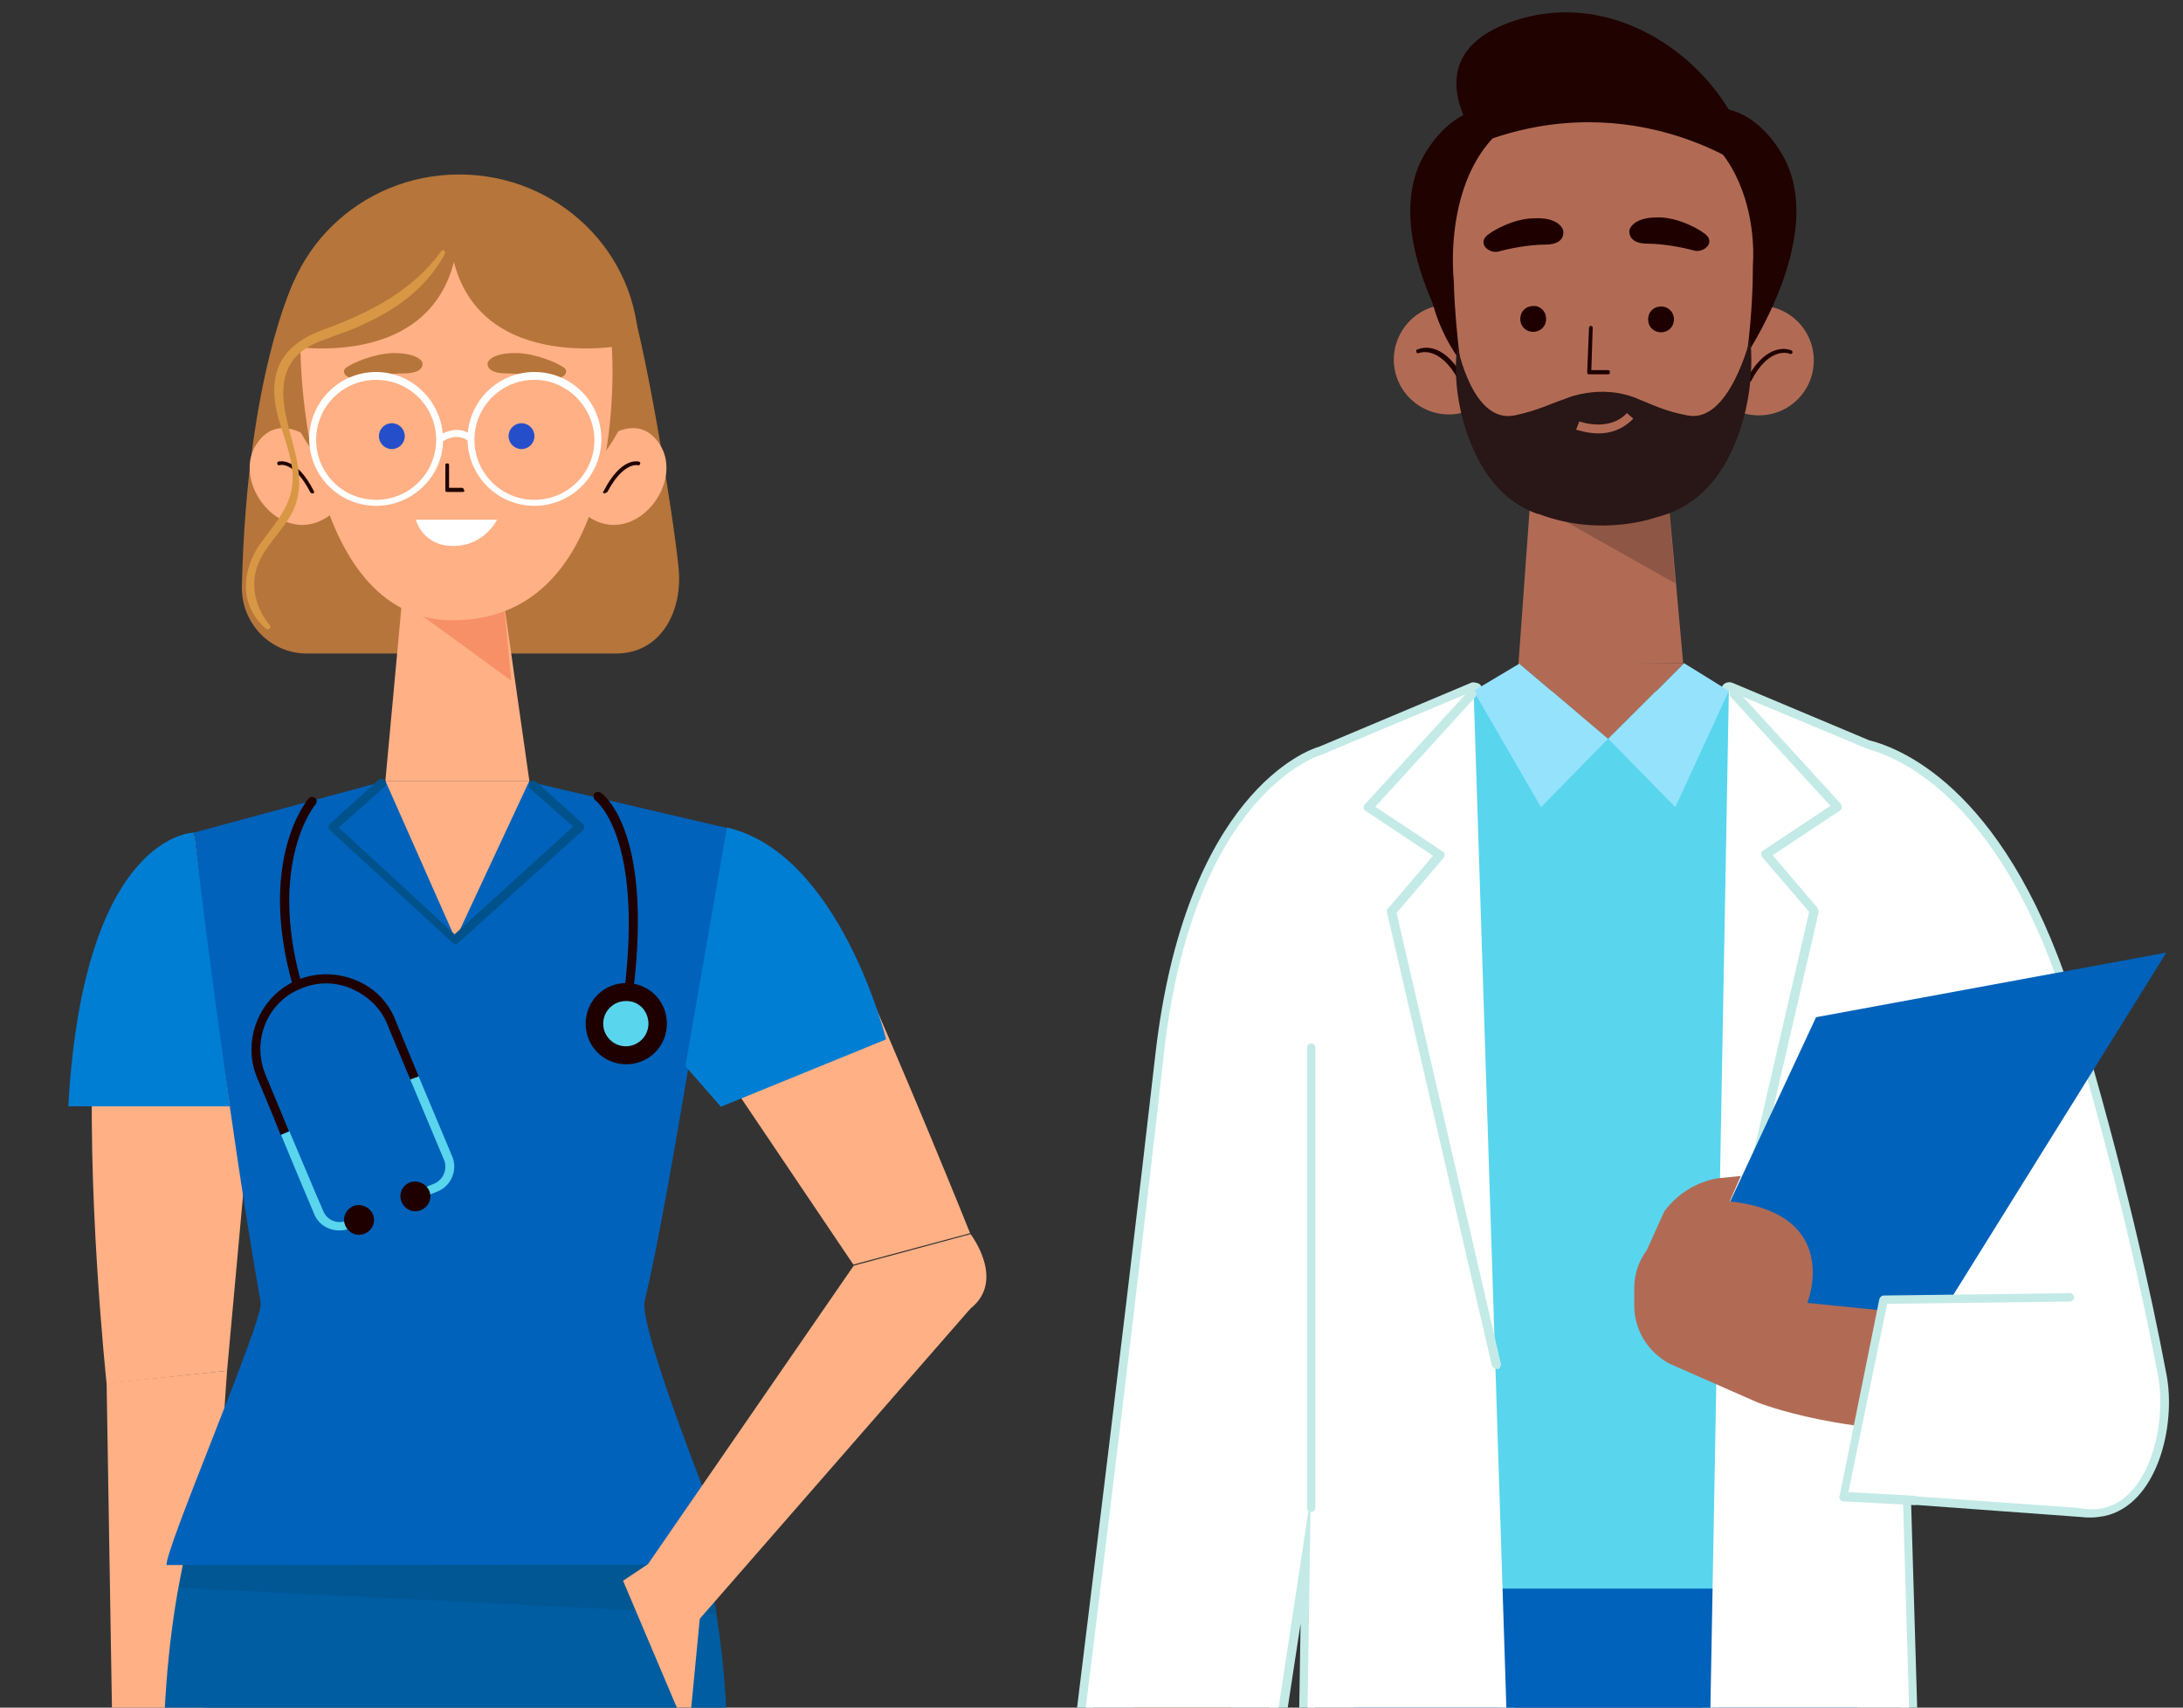 <?xml version="1.0" encoding="utf-8"?>
<!-- Generator: Adobe Illustrator 24.3.0, SVG Export Plug-In . SVG Version: 6.00 Build 0)  -->
<svg version="1.1" id="Capa_1" xmlns="http://www.w3.org/2000/svg" xmlns:xlink="http://www.w3.org/1999/xlink" x="0px" y="0px"
	 viewBox="0 0 473 370" style="enable-background:new 0 0 473 370;" xml:space="preserve">
<rect x="0" y="0" width="473" height="370" fill="#333333" stroke="none"/>
<style type="text/css">
	.st0{clip-path:url(#SVGID_2_);}
	.st1{clip-path:url(#SVGID_4_);}
	.st2{fill:#C3EAE7;}
	.st3{clip-path:url(#SVGID_6_);}
	.st4{fill:#1F0000;}
	.st5{fill:#200200;}
	.st6{fill:#FFFFFF;}
	.st7{fill:#0062BA;}
	.st8{fill:#B16B55;}
	.st9{opacity:0.2;}
	.st10{fill:#291616;}
	.st11{fill:#772D22;}
	.st12{fill:#9E4D3C;}
	.st13{fill:#59D5EE;}
	.st14{fill:#95E2FD;}
	.st15{clip-path:url(#SVGID_8_);}
	.st16{fill:#FFB085;}
	.st17{fill:#007ED4;}
	.st18{fill:#F79067;}
	.st19{fill:#231109;}
	.st20{fill:#005DA2;}
	.st21{fill:#005793;}
	.st22{fill:#B6753A;}
	.st23{fill:#254FCA;}
	.st24{fill:#D89744;}
	.st25{fill:#00528C;}
</style>
<g>
	<defs>
		<rect id="SVGID_1_" width="473" height="370"/>
	</defs>
	<clipPath id="SVGID_2_">
		<use xlink:href="#SVGID_1_"  style="overflow:visible;"/>
	</clipPath>
	<g class="st0">
		<g>
			<defs>
				<rect id="SVGID_3_" width="473" height="500.8"/>
			</defs>
			<clipPath id="SVGID_4_">
				<use xlink:href="#SVGID_3_"  style="overflow:visible;"/>
			</clipPath>
			<g class="st1">
				<g>
					<path class="st2" d="M330.3,493.3h-48.8c-0.5,0-0.9-0.1-1.4-0.5s-0.5-0.8-0.5-1.4l2.2-139.6l-9.1,59.6
						c-0.1,0.9-0.9,1.5-1.9,1.6l-40.5-1.1c-0.5,0-0.9-0.3-1.4-0.7c-0.3-0.4-0.5-0.9-0.4-1.4c0.1-1.2,15.1-121.9,21.8-181
						c6.4-56.9,33.2-66.4,35.5-67l32.8-13.8c0.5-0.3,1.2-0.1,1.8,0.1c0.5,0.3,0.8,0.9,0.8,1.5l10.9,341.8c0,0.5-0.1,0.9-0.5,1.4
						C331.2,493,330.8,493.3,330.3,493.3z M283.4,489.6h45l-10.8-337.2L287,165.3c-0.1,0-0.1,0-0.3,0.1c-0.3,0.1-26.9,8.4-33,63.9
						c-6.1,54.9-19.5,163-21.5,178.9l36.9,0.9l12.8-84.7c0.1-0.9,0.9-1.6,1.9-1.5c0.9,0.1,1.8,0.9,1.6,1.9L283.4,489.6z
						 M286.4,163.5L286.4,163.5L286.4,163.5z"/>
				</g>
				<g>
					<path class="st2" d="M417.2,493.3h-48.8c-0.5,0-0.9-0.1-1.4-0.5c-0.4-0.4-0.5-0.8-0.5-1.4l6.4-341.8c0-0.5,0.3-1.2,0.8-1.5
						s1.1-0.4,1.8-0.1l29.5,12.4c7.2,1.8,30.7,11.1,45.1,59.2c10.1,33.7,16.1,61.1,19.3,78.1l0,0c2.2,11.2-2,28.4-13.5,30.8
						c-0.8,0.1-1.6,0.3-2.7,0.3c-0.1,0-0.1,0-0.3,0h-0.3c-0.4,0-0.9,0-1.6-0.1l-36.9-2.7l4.9,165.4c0,0.5-0.1,0.9-0.5,1.4
						C418.1,493,417.7,493.3,417.2,493.3z M370.3,489.6h45.1l-4.9-165.6c0-0.5,0.1-1.1,0.5-1.4c0.4-0.4,0.9-0.5,1.4-0.5l38.9,2.8
						c0.5,0.1,0.9,0.1,1.4,0.1h0.1l0,0c0.8,0,1.5,0,2-0.1c9.2-2,12.4-17,10.7-26.5l0,0c-3.2-17-9.1-44.2-19.2-77.8
						c-14.1-46.5-36.2-55.1-42.7-56.6c-0.1,0-0.1,0-0.3-0.1l-27-11.4L370.3,489.6z M420.8,283.5h-9.7c-0.9,0-1.8-0.8-1.9-1.8
						l-0.9-31.1c0-0.9,0.7-1.8,1.5-1.9c0.8-0.1,1.8,0.4,2,1.2l10.7,31.1c0.1,0.5,0.1,1.2-0.3,1.6
						C422.1,283.3,421.4,283.5,420.8,283.5z M412.9,279.9h5.4l-5.9-17.3L412.9,279.9z"/>
				</g>
			</g>
		</g>
		<g>
			<defs>
				<rect id="SVGID_5_" width="473" height="500.8"/>
			</defs>
			<clipPath id="SVGID_6_">
				<use xlink:href="#SVGID_5_"  style="overflow:visible;"/>
			</clipPath>
			<g class="st3">
				<g>
					<g>
						<g>
							<g>
								<polygon class="st4" points="335.2,725.2 302,725.2 247.2,754.5 341.5,753.4 								"/>
							</g>
							<g>
								<g>
									<path class="st5" d="M318.4,760.2c3.1,0,5.7,2.6,5.7,5.8l17.7-0.1l-0.3-12.4l-94.2,1.1l0.3,12.4l65.1-0.8l0,0
										C312.6,762.7,315.2,760.2,318.4,760.2z"/>
								</g>
							</g>
							<g>
								
									<rect x="283.5" y="731.9" transform="matrix(0.264 -0.965 0.965 0.264 -501.918 817.457)" class="st6" width="1.9" height="11.2"/>
							</g>
							<g>
								
									<rect x="294.2" y="726.4" transform="matrix(0.264 -0.965 0.965 0.264 -488.76 823.704)" class="st6" width="1.9" height="11.2"/>
							</g>
						</g>
						<g>
							<rect x="301.4" y="678.4" class="st6" width="33.8" height="46.8"/>
						</g>
					</g>
					<g>
						<g>
							<g>
								<polygon class="st4" points="380.6,725.2 413.7,725.2 468.4,754.5 374.2,753.4 								"/>
							</g>
							<g>
								<g>
									<path class="st5" d="M397.3,760.2c-3.1,0-5.7,2.6-5.7,5.8l-17.7-0.1l0.3-12.4l94.2,1.1l-0.3,12.4l-65.1-0.8l0,0
										C403,762.7,400.4,760.2,397.3,760.2z"/>
								</g>
							</g>
							<g>
								
									<rect x="425.4" y="736.6" transform="matrix(0.965 -0.264 0.264 0.965 -179.415 139.955)" class="st6" width="11.2" height="1.9"/>
							</g>
							<g>
								
									<rect x="414.8" y="731" transform="matrix(0.965 -0.264 0.264 0.965 -178.323 136.968)" class="st6" width="11.2" height="1.9"/>
							</g>
						</g>
						<g>
							<polygon class="st6" points="411.9,678.4 378.1,678.4 380.6,725.2 414.3,725.2 							"/>
						</g>
					</g>
					<g>
						<g>
							<path class="st7" d="M400.8,342.5c2.2,23.5,17.8,382.7,17.8,382.7H373l-20-324.6l-8.2,0.1l-5.3,324.5h-45.5
								c0,0-2.4-336.9,0.1-382L400.8,342.5z"/>
						</g>
						<g>
							<path class="st4" d="M361.2,401.2h-28c-0.3,0-0.4-0.1-0.4-0.4c0-0.3,0.1-0.4,0.4-0.4h28c0.3,0,0.4,0.1,0.4,0.4
								C361.6,401.1,361.4,401.2,361.2,401.2z"/>
						</g>
					</g>
				</g>
				<g>
					<g>
						<g>
							<path class="st8" d="M325.8,77.6c0.1,6.6-5,12-11.6,12.2c-6.6,0.1-12-5-12.2-11.6c-0.1-6.6,5-12,11.6-12.2
								C320.3,65.8,325.7,70.9,325.8,77.6z"/>
						</g>
						<g>
							<path class="st4" d="M316.4,82.6c-0.1,0-0.3-0.1-0.4-0.3c-4.2-7.7-8.5-5.8-8.6-5.8c-0.3,0.1-0.5,0-0.5-0.3
								c-0.1-0.3,0-0.5,0.3-0.5c0.3-0.1,5.1-2.4,9.9,6.1c0.1,0.3,0,0.5-0.1,0.5C316.5,82.6,316.5,82.6,316.4,82.6z"/>
						</g>
					</g>
					<g>
						<g>
							<path class="st8" d="M369.2,78.1c0,6.6,5.3,11.9,11.9,11.9c6.6,0,11.9-5.3,11.9-11.9c0-6.6-5.3-11.9-11.9-11.9
								C374.6,66.2,369.3,71.5,369.2,78.1z"/>
						</g>
						<g>
							<path class="st4" d="M378.8,82.8c-0.1,0-0.1,0-0.3,0c-0.3-0.1-0.3-0.4-0.1-0.5c4.5-8.6,9.5-6.5,9.7-6.4
								c0.3,0.1,0.3,0.4,0.3,0.5c-0.1,0.3-0.4,0.3-0.5,0.3l0,0c-0.1-0.1-4.5-1.9-8.5,5.9C379.1,82.7,378.9,82.8,378.8,82.8z"/>
						</g>
					</g>
					<g>
						<path class="st5" d="M327.2,23.9c0,0-10-3.9-18.1,8.8c-12,18.9,10.4,48.9,10.4,48.9L327.2,23.9z"/>
					</g>
					<g>
						<path class="st5" d="M367.6,23.9c0,0,10-3.9,18.1,8.8c12,18.9-10.4,48.9-10.4,48.9L367.6,23.9z"/>
					</g>
					<g>
						
							<ellipse transform="matrix(0.173 -0.985 0.985 0.173 231.488 388.004)" class="st5" cx="346.9" cy="56.1" rx="37.6" ry="37.6"/>
					</g>
					<g>
						<g>
							<g>
								<path class="st8" d="M361.1,103.7c0,0-5,6.5-11.2,7.7c-6.1,1.1-12-2.4-12.2-2.4c-0.1,0-5.7-6.5-5.7-6.5l-3,41.5l35.7-0.3
									L361.1,103.7z"/>
							</g>
						</g>
						<g class="st9">
							<polygon points="333.9,110 363,126.4 361.1,103.7 							"/>
						</g>
						<g>
							<path class="st8" d="M379.8,57.4c0,13.4-1.9,25-3.8,33.2c-1.9,8.1-7.2,13.6-14.6,18.2l-1.4,0.8c-7.8,4.9-18.1,5-26.1,0.3l0,0
								c-8.1-4.6-13.8-10.8-15.5-19.5c-3.2-15.7-3.4-29.6-3.4-29.6s-4.6-39.3,30.4-39.3C383.3,21.8,379.8,57.4,379.8,57.4z"/>
						</g>
					</g>
					<g>
						<path class="st10" d="M379.2,73.4c0,0-4.5,18.5-13.6,16.6c-4.9-0.9-7.7-2.4-10.3-3.4l0,0c-8.4-3.8-16.4-0.1-16.4-0.1l0,0
							c-2.8,0.9-5.5,2.4-10.7,3.5c-9.2,1.9-12.4-15-12.4-15s-2,10.3,3.6,22.7c3.5,7.8,8.6,11.8,13.6,13.6l0,0c0.1,0,0.3,0.1,0.5,0.1
							l0,0c13.5,5.1,25.3,0.7,25.3,0.7l0,0c5.7-1.4,12.2-5.1,16.5-14.6C381,85.1,379.2,73.4,379.2,73.4z"/>
					</g>
					<g>
						<g>
							<path class="st4" d="M335,69.1c0,1.6-1.2,2.8-2.8,2.8c-1.6,0-2.8-1.2-2.8-2.8c0-1.6,1.2-2.8,2.8-2.8
								C333.7,66.2,335,67.4,335,69.1z"/>
						</g>
						<g>
							<path class="st4" d="M362.7,69.2c0,1.6-1.2,2.8-2.8,2.8s-2.8-1.2-2.8-2.8c0-1.6,1.2-2.8,2.8-2.8
								C361.5,66.4,362.7,67.6,362.7,69.2z"/>
						</g>
						<g>
							<path class="st4" d="M348.4,81.1L348.4,81.1h-4.1c-0.1,0-0.3,0-0.3-0.1c0-0.1-0.1-0.3-0.1-0.3l0.4-9.7c0-0.3,0.3-0.4,0.4-0.4
								c0.3,0,0.4,0.3,0.4,0.4l-0.3,9.2h3.6c0.3,0,0.4,0.1,0.4,0.4C348.9,81,348.7,81.1,348.4,81.1z"/>
						</g>
						<g>
							<path class="st4" d="M353.1,49.7c0,0-0.8,3.1,3.9,3.1c3.6,0,8,0.9,10.1,1.5c1.2,0.3,2.4-0.3,3-1.1l0,0
								c0.4-0.7,0.4-1.5-0.3-2.2c-1.2-1.2-6.1-3.9-10.4-3.9C353.8,47,353.1,49.7,353.1,49.7z"/>
						</g>
						<g>
							<path class="st4" d="M338.7,49.9c0,0,0.8,3.1-3.9,3.1c-3.6,0-8,0.9-10.1,1.5c-1.2,0.3-2.4-0.3-3-1.1l0,0
								c-0.4-0.7-0.4-1.5,0.3-2.2c1.2-1.2,6.1-3.9,10.4-3.9C338,47,338.7,49.9,338.7,49.9z"/>
						</g>
						<g>
							<path class="st8" d="M346.4,93.9c-2.7,0-4.7-0.8-4.9-0.8l0.7-1.8c0,0,6.4,2.4,10.3-1.8l1.4,1.2
								C351.5,93.2,348.7,93.9,346.4,93.9z"/>
						</g>
					</g>
					<g>
						<path class="st5" d="M379.5,37.2c0,0-25.3-19.2-58.9-6.2c0,0-15.9-19.6,8.8-26.9C354.1-3.1,377.2,18.4,379.5,37.2z"/>
					</g>
				</g>
				<g>
					<g>
						<g>
							<g>
								<g>
									<path class="st11" d="M251,451.1l-5,29.7c-0.3,1.6-1.8,2.8-3.5,2.6l0,0c-1.6-0.1-3-1.6-2.8-3.4l0.9-14.5L251,451.1z"/>
								</g>
								<g>
									<path class="st8" d="M248.1,403.4c4.3-1.6,9.2,0.7,10.7,5.1l2.4,7.2c0,0,8.2,13.5,4.3,28.1c-2.4,9.2-2.6,15.4-2.3,18.8
										c0.1,1.8-0.9,3.4-2.7,3.8l0,0c-1.8,0.4-3.6-0.7-4.2-2.4c-1.1-3.4-2.3-9.3-2.2-16.1L238,481c-0.7,1.5-2.4,2-3.9,1.2l0,0
										c-0.9-0.5-1.5-1.8-1.2-2.8l6.8-42.3c0,0,2.4-15.3,3.2-25.9C243,407.7,244.9,404.6,248.1,403.4L248.1,403.4z"/>
								</g>
							</g>
							<g>
								<polygon class="st12" points="248.8,324.7 242.9,410.6 258.1,414.1 273.5,336 								"/>
							</g>
						</g>
						<g>
							<path class="st6" d="M286.4,163.5c0,0-28,7.8-34.3,65.5c-6.6,59.7-21.8,181-21.8,181l40.5,1.1l30.5-201L286.4,163.5z"/>
						</g>
					</g>
					<g>
						<g>
							<g>
								<polygon class="st13" points="319.3,149.7 306,174.9 306,344.2 387.9,344.2 387.9,167.3 374.6,149.7 								"/>
							</g>
							<g>
								<g>
									<polygon class="st8" points="364.9,143.7 348.4,160.1 329.2,143.8 									"/>
								</g>
								<g>
									<polygon class="st14" points="329.2,143.8 319.3,149.7 333.9,174.9 348.4,160.1 									"/>
								</g>
								<g>
									<polygon class="st14" points="364.9,143.7 374.6,149.7 363,174.9 348.5,160.1 									"/>
								</g>
							</g>
						</g>
						<g>
							<g>
								<polygon class="st6" points="319.3,149.7 286.4,163.5 281.5,491.4 330.3,491.4 								"/>
							</g>
							<g>
								<path class="st2" d="M284.1,327.6c-0.5,0-0.9-0.4-0.9-0.9V227c0-0.5,0.4-0.9,0.9-0.9s0.9,0.4,0.9,0.9v99.6
									C285,327.2,284.6,327.6,284.1,327.6z"/>
							</g>
							<g>
								<path class="st2" d="M324.1,296.5c-0.4,0-0.8-0.3-0.9-0.8l-22.7-98.1c-0.1-0.3,0-0.7,0.3-0.8l9.7-11.4l-14.6-9.7
									c-0.3-0.1-0.4-0.4-0.4-0.7s0-0.5,0.3-0.8l22.4-24.5c0.4-0.4,0.9-0.4,1.4,0c0.4,0.4,0.4,0.9,0,1.4l-21.6,23.7l14.6,9.7
									c0.3,0.1,0.4,0.4,0.4,0.7s0,0.5-0.3,0.8l-10.1,11.8l22.6,97.7c0.1,0.5-0.3,1.1-0.7,1.2C324.2,296.5,324.1,296.5,324.1,296.5
									z"/>
							</g>
						</g>
						<g>
							<g>
								<polygon class="st6" points="374.6,149.7 407.6,163.5 417.2,491.4 368.4,491.4 								"/>
							</g>
							<g>
								<path class="st2" d="M370.4,296.5c-0.1,0-0.1,0-0.3,0c-0.5-0.1-0.8-0.7-0.7-1.2l22.6-97.7l-10.1-11.8
									c-0.1-0.3-0.3-0.5-0.3-0.8c0-0.3,0.1-0.5,0.4-0.7l14.6-9.7L375,151c-0.4-0.4-0.3-0.9,0-1.4c0.4-0.4,0.9-0.3,1.4,0l22.4,24.5
									c0.1,0.3,0.3,0.5,0.3,0.8s-0.1,0.5-0.4,0.7l-14.6,9.7l9.7,11.4c0.1,0.3,0.3,0.5,0.3,0.8l-22.7,98.1
									C371.2,296.2,370.8,296.5,370.4,296.5z"/>
							</g>
						</g>
					</g>
					<g>
						<g>
							<path class="st6" d="M402.6,161.9c0,0,28.9,2.6,45.7,58.2c10.1,33.7,16.1,61.1,19.3,78c1.9,10.4-1.8,26.5-12,28.7l0,0
								c-9.6,2-22.3-9.5-25.5-18.8l-33.5-97.6L402.6,161.9z"/>
						</g>
						<g>
							<g>
								<g>
									<polygon class="st7" points="374.9,260.3 393.5,220.4 469.4,206.4 422.9,281.1 411,292.3 392.6,295.6 370.7,278 									
										"/>
								</g>
								<g>
									<path class="st8" d="M415.4,284.7l-23.8-2.4c0,0,7.8-19.3-16.8-22l2.4-5.5l-5,0.5c-4.7,0.8-8.8,3.4-11.6,7.2l-3.8,8.4
										c-1.8,2.4-2.7,5.3-2.7,8.2v3.8c0,5.3,3,10.1,7.7,12.6l19.1,8.4c0,0,19.6,7.8,48.2,5.9C429.1,309.7,430.7,290.6,415.4,284.7
										z"/>
								</g>
							</g>
							<g>
								<g>
									<polygon class="st6" points="408.1,281.6 399.3,323.1 452.9,326.9 455.4,281.6 									"/>
								</g>
								<g>
									<path class="st2" d="M414.8,326.1L414.8,326.1l-15.4-0.8c-0.3,0-0.5-0.1-0.7-0.4c-0.1-0.3-0.3-0.5-0.1-0.8l8.6-42.6
										c0.1-0.4,0.5-0.8,0.9-0.8l40.4-0.5c0.4,0,0.9,0.4,0.9,0.9c0,0.5-0.4,0.9-0.9,0.9l-39.6,0.5l-8.4,40.8l14.2,0.8
										c0.5,0,0.9,0.5,0.9,1.1C415.7,325.7,415.3,326.1,414.8,326.1z"/>
								</g>
							</g>
						</g>
					</g>
				</g>
			</g>
		</g>
		<g>
			<defs>
				<rect id="SVGID_7_" width="473" height="500.8"/>
			</defs>
			<clipPath id="SVGID_8_">
				<use xlink:href="#SVGID_7_"  style="overflow:visible;"/>
			</clipPath>
			<g class="st15">
				<g>
					<g>
						<g>
							<path class="st16" d="M44.5,179.9c0,0-22.4,10.5-24.2,43.7s2.8,76.2,2.8,76.2l26.1-2.8l7.7-84.5L44.5,179.9z"/>
						</g>
						<g>
							<path class="st17" d="M42,180.4c0,0-23.9,0.1-27.2,59.3h35L42,180.4z"/>
						</g>
					</g>
					<g>
						<g>
							<g>
								<path class="st16" d="M23.1,299.7l2,122c0,3.9,3.1,7.3,7.2,7.6l0,0c4.2,0.3,7.8-2.8,8.2-7.2L49.2,297L23.1,299.7z"/>
							</g>
						</g>
						<g>
							<g>
								<path class="st18" d="M25.1,457.2l-9.7,25.7c-0.5,1.5-2.2,2.2-3.5,1.8l0,0c-1.5-0.4-2.3-2-1.9-3.5l3.4-12.7L25.1,457.2z"/>
							</g>
							<g>
								<path class="st16" d="M31.2,414.2c4.2-0.7,8.1,2.3,8.6,6.5l0.8,6.8c0,0,5,13.5-1.2,25.9c-3.8,7.7-5.1,13.2-5.4,16.4
									c-0.1,1.6-1.5,2.8-3.1,2.8l0,0c-1.6,0-3.1-1.2-3.2-2.8c-0.3-3.2-0.4-8.8,1.1-14.7L8.1,481.6c-0.8,1.2-2.6,1.4-3.6,0.4l0,0
									c-0.8-0.7-1.1-1.8-0.7-2.8l13.6-36.6c0,0,5-13.1,7.6-22.6C25.8,417.1,28.1,414.8,31.2,414.2L31.2,414.2z"/>
							</g>
						</g>
					</g>
				</g>
				<g>
					<g>
						<g>
							<g>
								<path class="st19" d="M25.3,751.7l-20.1,9.9c-2.2,1.1-3.4,3.5-2.7,5.8c0.5,1.8,2.2,3.5,6.8,3.5c10,0.1,53.9-6.6,53.9-6.6
									v4.6l20.4-2.3c0,0,1.5-23.4-4.7-26.8L25.3,751.7z"/>
							</g>
							<g>
								<path class="st16" d="M57.7,728.3l-32.4,23.4c0,0,3.5,8.9,18.8,3c15.4-5.9,34.6-14.9,34.6-14.9l-2.8-13.9L57.7,728.3z"/>
							</g>
						</g>
						<g>
							<polygon class="st16" points="78.8,739.8 83.7,653.1 51.4,656.3 54.2,736.7 							"/>
						</g>
					</g>
					<g>
						<g>
							<g>
								<path class="st19" d="M158.4,751.7l20.1,9.9c2.2,1.1,3.4,3.5,2.7,5.8c-0.5,1.8-2.2,3.5-6.8,3.5c-10,0.1-53.9-6.6-53.9-6.6
									v4.6l-20.4-2.3c0,0-1.5-23.4,4.7-26.8L158.4,751.7z"/>
							</g>
							<g>
								<path class="st16" d="M126,728.3l32.4,23.4c0,0-3.5,8.9-18.8,3c-15.4-5.9-34.6-14.9-34.6-14.9l2.8-13.9L126,728.3z"/>
							</g>
						</g>
						<g>
							<polygon class="st16" points="104.9,739.8 104.9,651.7 137.3,654.8 129.5,736.7 							"/>
						</g>
					</g>
					<g>
						<g>
							<g>
								<path class="st20" d="M60.1,296.9c0,0-30.3,20.3-23.9,113.1s12.4,305.2,12.4,305.2h34.6l11.1-339.9l5.4,0.7l-0.1,339.2h34.6
									l22-312c0,0,9.5-61.9-20.9-106.2C135.3,296.9,100.1,273.7,60.1,296.9z"/>
							</g>
							<g>
								<g>
									<path class="st4" d="M112.8,377.2L112.8,377.2l-29.1-1.5c-0.3,0-0.4-0.3-0.4-0.4c0-0.3,0.3-0.4,0.4-0.4l28.9,1.5
										c0.3,0,0.4,0.3,0.4,0.4C113.2,376.9,113,377.2,112.8,377.2z"/>
								</g>
							</g>
							<g>
								<path class="st21" d="M39.7,338.9l-0.9,5.1l116.5,5.8c0,0-2-12.7-4.9-21.2L39.7,338.9z"/>
							</g>
						</g>
					</g>
				</g>
				<g>
					<g>
						<path class="st22" d="M63.8,60.7c0,0-10.3,20.4-11.4,66.4c-0.1,8,6.2,14.5,14.1,14.5h67c9.7,0,14.6-9.2,13.5-18.9
							c-1.2-11.6-7.3-49.7-11.4-60.7L63.8,60.7z"/>
					</g>
					<g>
						<g>
							<g>
								<path class="st16" d="M66.6,94.6c0,0-6.1-4.7-10.5,0.9c-6.8,8.5,5,23.9,15.4,16.1L66.6,94.6z"/>
							</g>
							<g>
								<path class="st4" d="M67.6,106.9c-0.1,0-0.3-0.1-0.4-0.3c-3.4-6.6-6.5-5.9-6.6-5.8c-0.3,0-0.5,0-0.5-0.3
									c-0.1-0.3,0-0.4,0.3-0.5c0.1,0,3.8-1.1,7.6,6.4c0.1,0.3,0,0.5-0.1,0.5H67.6z"/>
							</g>
						</g>
					</g>
					<g>
						<g>
							<g>
								<path class="st16" d="M131.9,94.6c0,0,6.1-4.7,10.5,0.9c6.8,8.5-5,23.9-15.4,16.1L131.9,94.6z"/>
							</g>
							<g>
								<path class="st4" d="M131,106.9c-0.1,0-0.1,0-0.1,0c-0.3-0.1-0.3-0.4-0.1-0.5c3.8-7.4,7.4-6.4,7.6-6.4
									c0.3,0.1,0.4,0.3,0.3,0.5c-0.1,0.3-0.3,0.4-0.5,0.3c0,0-3.1-0.8-6.6,5.8C131.2,106.8,131.1,106.9,131,106.9z"/>
							</g>
						</g>
					</g>
					<g>
						<ellipse class="st22" cx="99.5" cy="75.8" rx="38.9" ry="38"/>
					</g>
					<g>
						<polygon class="st16" points="87.2,129.1 83.5,169.2 114.7,169.2 108.9,128.5 						"/>
					</g>
					<g>
						<path class="st18" d="M89.2,131.8c0.8,0.5,21.6,15.7,21.6,15.7l-1.8-18.8L89.2,131.8z"/>
					</g>
					<g>
						<path class="st16" d="M65.1,75.7c0,0,0.1,58.7,33,58.7c38.5,0,34.5-58.5,34.5-58.5s-0.1-26.5-33.2-26.5
							C68.9,49.3,65.1,75.7,65.1,75.7z"/>
					</g>
					<g>
						<g>
							<circle class="st23" cx="84.9" cy="94.5" r="2.8"/>
						</g>
						<g>
							<circle class="st23" cx="113" cy="94.5" r="2.8"/>
						</g>
						<g>
							<path class="st4" d="M100.3,106.6L100.3,106.6h-3.4c-0.3,0-0.4-0.1-0.4-0.4v-5.4c0-0.3,0.1-0.4,0.4-0.4
								c0.3,0,0.4,0.1,0.4,0.4v4.9h2.8c0.3,0,0.4,0.3,0.4,0.4C100.8,106.4,100.5,106.6,100.3,106.6z"/>
						</g>
						<g>
							<path class="st22" d="M105.7,78.5c0,0-0.8,2.3,3.8,2.4c3.5,0,7.8,0.8,9.9,1.1c1.2,0.1,2.4-0.1,3-0.8l0,0
								c0.4-0.5,0.4-1.2-0.3-1.6c-1.2-0.9-5.9-3-10.1-3.1C106.4,76.4,105.7,78.5,105.7,78.5z"/>
						</g>
						<g>
							<path class="st22" d="M91.5,78.5c0,0,0.8,2.3-3.8,2.4c-3.5,0-7.8,0.8-9.9,1.1c-1.2,0.1-2.4-0.1-3-0.8l0,0
								c-0.4-0.5-0.4-1.2,0.3-1.6c1.2-0.9,5.9-3,10.1-3.1C90.8,76.5,91.5,78.5,91.5,78.5z"/>
						</g>
						<g>
							<path class="st6" d="M90.1,112.6h17.6c0,0-2.7,5.7-9.5,5.7C91.5,118.3,90.1,112.6,90.1,112.6z"/>
						</g>
						<g>
							<g>
								<path class="st6" d="M81.5,109.6c-8,0-14.5-6.5-14.5-14.5s6.5-14.5,14.5-14.5S96,87.3,96,95.3
									C96,103.1,89.5,109.6,81.5,109.6z M81.5,82.3c-7.2,0-13,5.8-13,13c0,7.2,5.8,13,13,13c7.2,0,13-5.8,13-13
									C94.5,88.1,88.7,82.3,81.5,82.3z"/>
							</g>
							<g>
								<path class="st6" d="M115.8,109.6c-8,0-14.5-6.5-14.5-14.5s6.5-14.5,14.5-14.5s14.5,6.5,14.5,14.5S123.8,109.6,115.8,109.6z
									 M115.8,82.3c-7.2,0-13,5.8-13,13c0,7.2,5.8,13,13,13c7.2,0,13-5.8,13-13C128.7,88.1,122.8,82.3,115.8,82.3z"/>
							</g>
							<g>
								<path class="st6" d="M95.7,95.8l-0.9-1.2c1.5-1.1,5-2.6,7.8,0l-0.9,1.1C98.9,93.4,95.8,95.7,95.7,95.8z"/>
							</g>
						</g>
					</g>
					<g>
						<path class="st22" d="M62.2,74.9c0,0,35.8,6.8,37.2-25.5C99.3,49.3,81.2,28.8,62.2,74.9z"/>
					</g>
					<g>
						<path class="st22" d="M134.5,74.9c0,0-35.8,6.8-37.2-25.5C97.3,49.3,115.4,28.8,134.5,74.9z"/>
					</g>
					<g>
						<path class="st24" d="M95.7,54.3c-6.4,8.9-15.8,13.5-25.8,17.2c-7.4,2.7-11.4,7.4-10.3,15.7c0.7,5.1,3.4,10,3.8,15.3
							c0.4,6.2-3,9.9-6.5,14.6c-4.5,5.9-5.4,13.8,0.7,19.1c0.5,0.5,1.4-0.3,0.8-0.8c-3.4-4.2-4.5-9.7-1.8-14.6
							c1.9-3.6,5.1-6.4,6.9-10.1c3.6-7.8-1.2-15.7-2-23.5c-0.7-6.4,1.6-10.8,7.7-13.2c3.5-1.4,7-2.4,10.3-4.1
							c7-3.2,13.2-8,16.9-14.9C96.6,54.3,96,54.1,95.7,54.3L95.7,54.3z"/>
					</g>
				</g>
				<g>
					<g>
						<g>
							<g>
								<g>
									<path class="st7" d="M83.5,169.2L42,180.4c0,0,7.4,62.2,14.5,101.9c0.7,3.4-20.9,53.7-20.4,56.8l122.8-0.1
										c0,0-20.8-50.7-19.2-57.2c5.5-22.2,17.8-102.4,17.8-102.4l-42.8-10H83.5V169.2z"/>
								</g>
							</g>
						</g>
						<g>
							<g>
								<g>
									<polygon class="st16" points="83.5,169.2 98.7,203.5 114.7,169.2 									"/>
								</g>
								<g>
									<g>
										<path class="st25" d="M98.7,204.5c-0.3,0-0.4-0.1-0.7-0.3l-26.5-24.3c-0.1-0.1-0.3-0.4-0.3-0.7s0.1-0.5,0.3-0.7l10.5-9.5
											c0.4-0.4,0.9-0.3,1.4,0.1c0.4,0.4,0.3,0.9-0.1,1.4l-9.9,8.8L99.1,203c0.4,0.4,0.4,0.9,0,1.4
											C99.2,204.5,98.9,204.5,98.7,204.5z"/>
									</g>
									<g>
										<path class="st25" d="M98.7,204.5c-0.3,0-0.5-0.1-0.7-0.3c-0.4-0.4-0.3-0.9,0.1-1.4l26.1-23.7l-9.3-8.2
											c-0.4-0.4-0.4-0.9-0.1-1.4c0.4-0.4,0.9-0.4,1.4-0.1l10.1,9.1c0.1,0.1,0.3,0.4,0.3,0.7s-0.1,0.5-0.3,0.7l-26.9,24.3
											C99.1,204.5,98.9,204.5,98.7,204.5z"/>
									</g>
								</g>
							</g>
							<g>
								<g>
									<g>
										<path class="st4" d="M135.7,219.5h-0.1c-0.5-0.1-0.8-0.5-0.8-1.1c5.3-36.8-5.7-44.9-5.8-45c-0.4-0.3-0.5-0.9-0.3-1.4
											c0.3-0.4,0.8-0.5,1.4-0.3c0.5,0.3,12.2,8.6,6.6,46.8C136.5,219.1,136.2,219.5,135.7,219.5z"/>
									</g>
									<g>
										<g>
											<path class="st4" d="M144.5,221.8c0,4.9-3.9,8.8-8.8,8.8s-8.8-3.9-8.8-8.8c0-4.9,3.9-8.8,8.8-8.8
												S144.5,216.9,144.5,221.8z"/>
										</g>
										<g>
											<path class="st13" d="M140.5,221.8c0,2.7-2.2,4.9-4.9,4.9c-2.7,0-4.9-2.2-4.9-4.9c0-2.7,2.2-4.9,4.9-4.9
												C138.4,216.8,140.5,219.1,140.5,221.8z"/>
										</g>
									</g>
								</g>
								<g>
									<g>
										<path class="st4" d="M64.3,214.1c-0.4,0-0.8-0.3-0.9-0.7c-7.6-26.9,3-39.9,3.5-40.4c0.3-0.4,0.9-0.4,1.4-0.1
											c0.4,0.3,0.4,0.9,0.1,1.4C68.2,174.3,58,187,65.3,213c0.1,0.5-0.1,1.1-0.7,1.2C64.5,214.1,64.3,214.1,64.3,214.1z"/>
									</g>
									<g>
										<g>
											<path class="st13" d="M68.1,263.1c0.9,2.2,3.1,3.5,5.4,3.5c0.8,0,1.5-0.1,2.3-0.4l1.6-0.7c0.5-0.1,0.7-0.8,0.5-1.2
												c-0.1-0.5-0.8-0.7-1.2-0.5l-1.6,0.7c-2,0.8-4.3-0.1-5.1-2.2c-1.8-4.1-4.6-10.9-7.3-17.2c-0.5,0.3-1.1,0.5-1.8,0.8
												C63.5,252.2,66.4,259.1,68.1,263.1z"/>
										</g>
										<g>
											<path class="st13" d="M98,250.6l-7.3-17.4c-0.5,0.3-1.2,0.4-1.8,0.7l7.3,17.4c0.4,0.9,0.4,2,0,3s-1.2,1.8-2.2,2.2
												l-2.7,1.1c-0.5,0.1-0.7,0.8-0.5,1.2c0.1,0.5,0.8,0.7,1.2,0.5l2.7-1.1C97.8,257,99.2,253.5,98,250.6z"/>
										</g>
										<g>
											<path class="st4" d="M85.7,221.1c-1.6-4.1-4.7-7.2-8.8-8.8c-4.1-1.6-8.4-1.6-12.4,0c-8.2,3.4-12.2,13-8.8,21.2
												c0.9,2.2,3,7,5.1,12.4c0.5-0.3,1.1-0.5,1.8-0.8c-2.2-5.3-4.2-10.1-5.1-12.3c-3-7.3,0.4-15.7,7.7-18.6
												c3.5-1.5,7.4-1.5,10.9,0c3.5,1.5,6.4,4.2,7.8,7.7l5,12c0.5-0.3,1.2-0.4,1.8-0.7L85.7,221.1z"/>
										</g>
										<g>
											<path class="st4" d="M80.8,263.1c0.7,1.6-0.1,3.5-1.8,4.2c-1.6,0.7-3.5-0.1-4.2-1.8c-0.7-1.6,0.1-3.5,1.8-4.2
												C78.2,260.7,80.1,261.5,80.8,263.1z"/>
										</g>
										<g>
											<path class="st4" d="M93,258c0.7,1.6-0.1,3.5-1.8,4.2c-1.6,0.7-3.5-0.1-4.2-1.8c-0.7-1.6,0.1-3.5,1.8-4.2
												C90.4,255.6,92.3,256.4,93,258z"/>
										</g>
									</g>
								</g>
							</g>
						</g>
					</g>
					<g>
						<g>
							<g>
								<g>
									<path class="st16" d="M167.4,196.6l15.4,5.9c13.6,30.3,27.4,64.7,27.4,64.7l-25.3,6.8l-30.8-45.7L167.4,196.6z"/>
								</g>
							</g>
							<g>
								<path class="st17" d="M148.5,231l7.7,8.8l35.8-14.6c0,0-10-40.3-34.5-45.9L148.5,231z"/>
							</g>
						</g>
						<g>
							<g>
								<g>
									<polygon class="st16" points="210.3,283.5 146.6,356.5 140.4,338.9 185,274.2 									"/>
								</g>
								<g>
									<polygon class="st16" points="140.4,338.9 135,342.5 149.2,376 151.8,348.9 									"/>
								</g>
								<g>
									<path class="st16" d="M210.3,267.4c0,0,7.7,10,0,16.1c-7.7,6.1-24.3,2.3-24.3,2.3l-0.9-11.6L210.3,267.4z"/>
								</g>
							</g>
						</g>
					</g>
				</g>
			</g>
		</g>
	</g>
</g>
</svg>
